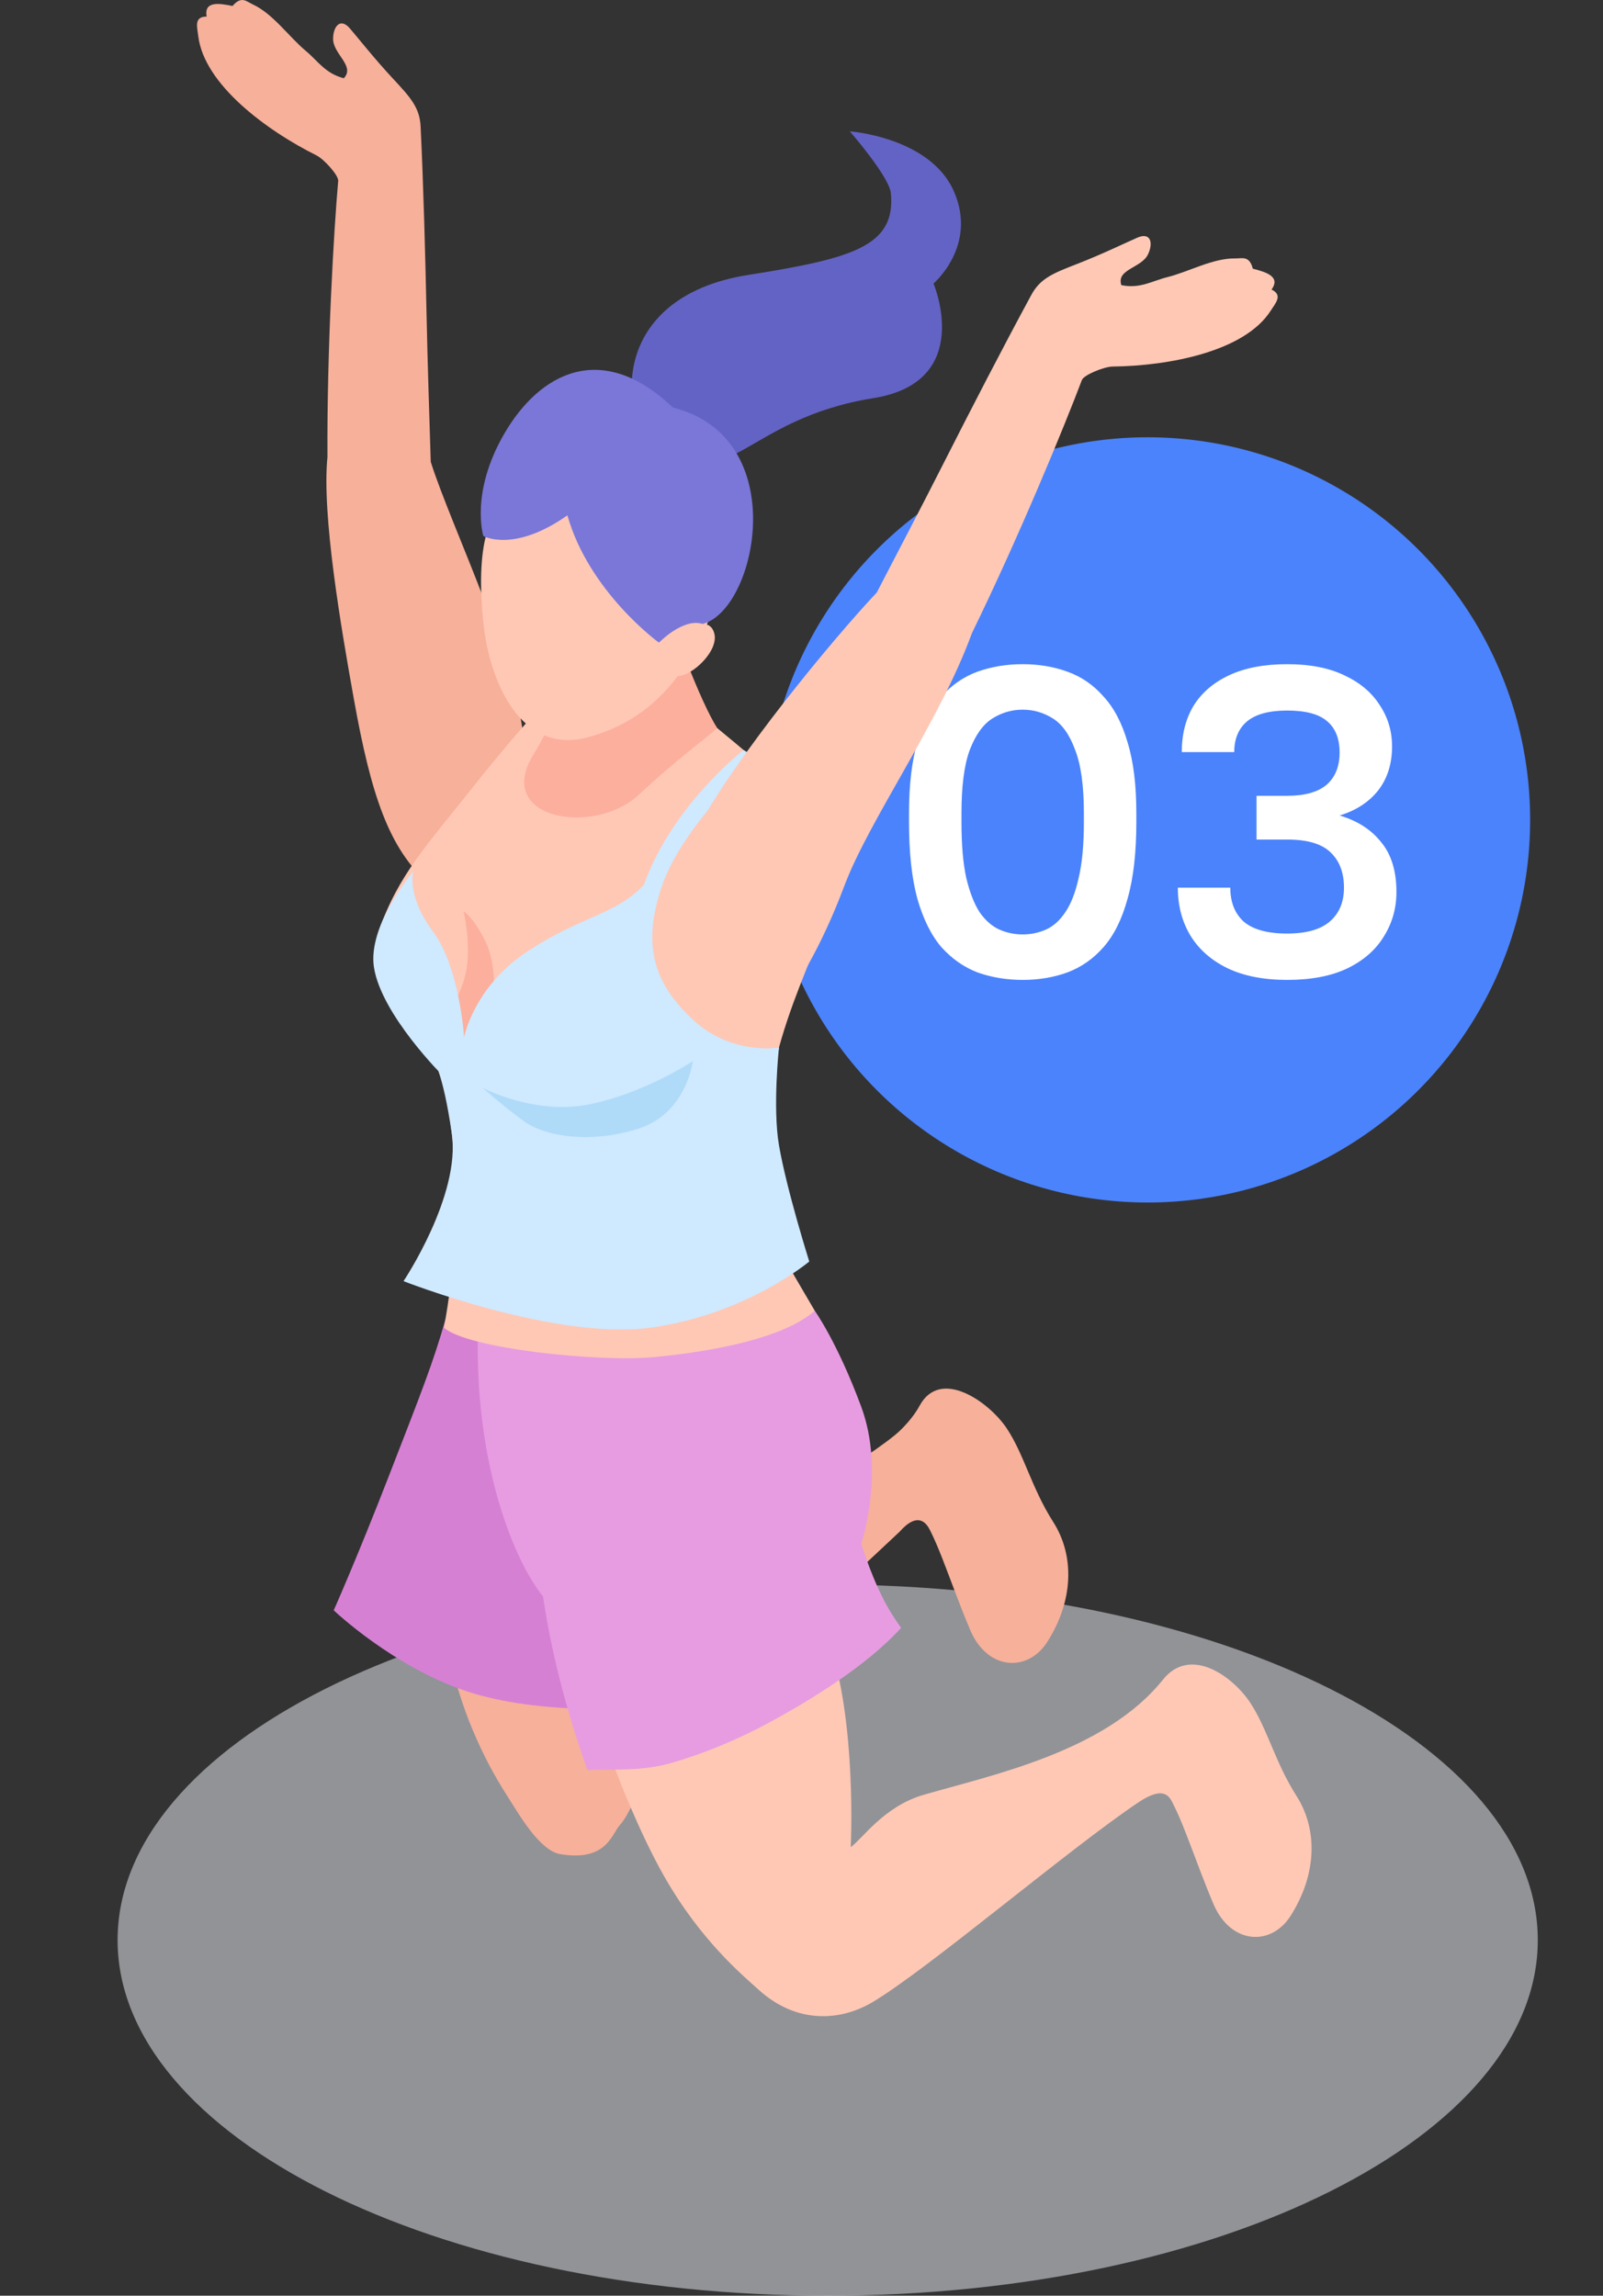 <?xml version="1.0" encoding="UTF-8"?>
<svg xmlns="http://www.w3.org/2000/svg" width="44" height="63" viewBox="0 0 44 63" fill="none">
  <rect x="0" y="0" width="44" height="63" fill="#333333" stroke="none"/>
  <path opacity="0.5" d="M22.719 63C33.484 63 42.21 58.631 42.21 53.242C42.21 47.853 33.484 43.484 22.719 43.484C11.954 43.484 3.228 47.853 3.228 53.242C3.228 58.631 11.954 63 22.719 63Z" fill="#F1F4FD"></path>
  <g clip-path="url(#clip0_448_398)">
    <circle cx="31.5" cy="22.5" r="10.5" fill="#4B83FC"></circle>
    <path d="M28.071 26.891C27.631 26.891 27.219 26.823 26.835 26.687C26.459 26.543 26.127 26.311 25.839 25.991C25.559 25.663 25.339 25.219 25.179 24.659C25.027 24.099 24.951 23.399 24.951 22.559V22.319C24.951 21.543 25.027 20.895 25.179 20.375C25.339 19.847 25.559 19.427 25.839 19.115C26.127 18.795 26.459 18.567 26.835 18.431C27.219 18.295 27.631 18.227 28.071 18.227C28.511 18.227 28.919 18.295 29.295 18.431C29.679 18.567 30.011 18.795 30.291 19.115C30.579 19.427 30.799 19.847 30.951 20.375C31.111 20.895 31.191 21.543 31.191 22.319V22.559C31.191 23.399 31.111 24.099 30.951 24.659C30.799 25.219 30.579 25.663 30.291 25.991C30.011 26.311 29.679 26.543 29.295 26.687C28.919 26.823 28.511 26.891 28.071 26.891ZM28.071 25.643C28.295 25.643 28.507 25.599 28.707 25.511C28.907 25.423 29.083 25.267 29.235 25.043C29.395 24.811 29.519 24.495 29.607 24.095C29.703 23.695 29.751 23.183 29.751 22.559V22.319C29.751 21.567 29.671 20.987 29.511 20.579C29.359 20.163 29.155 19.875 28.899 19.715C28.643 19.555 28.367 19.475 28.071 19.475C27.775 19.475 27.499 19.555 27.243 19.715C26.987 19.875 26.779 20.163 26.619 20.579C26.467 20.987 26.391 21.567 26.391 22.319V22.559C26.391 23.183 26.435 23.695 26.523 24.095C26.619 24.495 26.743 24.811 26.895 25.043C27.055 25.267 27.235 25.423 27.435 25.511C27.635 25.599 27.847 25.643 28.071 25.643ZM35.33 26.891C34.682 26.891 34.134 26.783 33.686 26.567C33.246 26.351 32.91 26.055 32.678 25.679C32.446 25.295 32.33 24.855 32.33 24.359H33.77C33.77 24.759 33.894 25.071 34.142 25.295C34.398 25.511 34.794 25.619 35.33 25.619C35.85 25.619 36.238 25.511 36.494 25.295C36.758 25.071 36.89 24.759 36.89 24.359C36.89 23.951 36.77 23.631 36.53 23.399C36.29 23.159 35.89 23.039 35.33 23.039H34.49V21.839H35.33C35.81 21.839 36.17 21.739 36.41 21.539C36.65 21.331 36.77 21.035 36.77 20.651C36.77 20.267 36.654 19.979 36.422 19.787C36.198 19.595 35.834 19.499 35.33 19.499C34.834 19.499 34.466 19.599 34.226 19.799C33.994 19.999 33.878 20.279 33.878 20.639H32.438C32.438 20.151 32.546 19.727 32.762 19.367C32.986 19.007 33.314 18.727 33.746 18.527C34.178 18.327 34.706 18.227 35.33 18.227C35.962 18.227 36.49 18.331 36.914 18.539C37.338 18.739 37.658 19.011 37.874 19.355C38.098 19.691 38.21 20.067 38.21 20.483C38.21 20.963 38.082 21.367 37.826 21.695C37.57 22.015 37.218 22.243 36.77 22.379C37.258 22.523 37.638 22.767 37.91 23.111C38.19 23.447 38.33 23.903 38.33 24.479C38.33 24.927 38.214 25.335 37.982 25.703C37.758 26.071 37.422 26.363 36.974 26.579C36.534 26.787 35.986 26.891 35.33 26.891Z" fill="white"></path>
  </g>
  <g clip-path="url(#clip1_448_398)">
    <path d="M5.442 0.991C5.412 0.742 5.318 0.455 5.672 0.455C5.595 0.026 6.007 0.087 6.382 0.164C6.631 -0.125 6.765 0.041 6.941 0.122C7.494 0.378 7.934 1.014 8.393 1.396C8.729 1.675 8.925 2.015 9.437 2.147C9.757 1.814 9.143 1.485 9.143 1.068C9.143 0.722 9.343 0.477 9.603 0.779C9.823 1.034 10.271 1.605 10.793 2.165C11.266 2.673 11.52 2.954 11.545 3.468C11.624 5.107 11.675 7.025 11.709 8.661C11.737 9.995 11.782 11.333 11.823 12.673C12.383 14.452 14.296 18.335 14.385 20.491C14.438 21.785 13.248 25.567 11.761 24.245C10.678 23.281 10.188 21.841 9.709 19.162C9.362 17.225 8.829 14.129 8.988 12.538C8.972 9.56 9.164 6.315 9.283 4.963C9.296 4.815 8.897 4.369 8.684 4.263C7.306 3.575 5.602 2.313 5.442 0.991Z" fill="#F7B09A"></path>
    <path d="M24.723 39.241C24.928 39.038 25.113 38.814 25.243 38.574C25.814 37.524 27.148 38.474 27.629 39.191C28.11 39.91 28.313 40.832 28.909 41.766C29.505 42.7 29.463 43.931 28.748 45.056C28.207 45.906 27.098 45.84 26.629 44.728C26.495 44.412 26.378 44.111 26.267 43.822C25.987 43.092 25.763 42.455 25.523 41.983C25.427 41.796 25.193 41.468 24.688 42.039L21.635 44.895L20.018 42.318C20.018 42.318 24.032 39.928 24.723 39.241Z" fill="#F7B09A"></path>
    <path d="M12.874 36.735C14.173 37.138 14.637 38.02 15.898 38.016C16.995 38.013 18.017 37.843 18.831 37.344C20 38.7 21.053 40.412 20.249 42.121C19.8 43.077 19.647 44.169 19.105 45.085C18.789 45.619 17.59 49.468 17.02 50.078C16.785 50.329 16.662 51.093 15.38 50.883C14.802 50.788 14.224 49.75 13.934 49.303C12.447 46.998 11.709 43.967 12.584 42.321C11.352 39.574 12.684 37.967 12.874 36.735Z" fill="#F7B09A"></path>
    <path d="M14.429 39.359C14.496 39.266 20.043 37.419 20.169 37.621C20.253 37.634 20.339 37.652 20.42 37.671C21.647 37.96 21.646 37.666 22.313 38.656C23.184 39.951 23.808 43.153 22.466 44.407C23.392 46.095 23.404 49.539 23.351 50.691C23.673 50.461 24.263 49.571 25.347 49.256C27.242 48.706 30.34 48.068 31.921 46.094C32.667 45.161 33.825 45.993 34.306 46.711C34.788 47.429 34.991 48.351 35.587 49.285C36.182 50.218 36.141 51.449 35.425 52.575C34.885 53.425 33.776 53.359 33.306 52.247C33.172 51.931 33.055 51.631 32.944 51.341C32.665 50.612 32.44 49.974 32.2 49.502C32.105 49.315 31.965 48.981 31.25 49.46C29.354 50.728 25.486 54.028 23.954 54.941C23.064 55.472 21.864 55.545 20.825 54.605C20.39 54.21 19.23 53.255 18.218 51.469C16.918 49.174 15.487 44.803 15.409 43.207C13.102 40.749 13.633 40.441 14.429 39.359Z" fill="#FFC8B5"></path>
    <path d="M12.223 36.224C11.884 37.412 11.561 38.22 10.676 40.499C9.791 42.778 9.16 44.191 9.16 44.191C9.16 44.191 10.801 45.754 12.832 46.42C14.863 47.086 17.569 46.87 17.569 46.87L18.337 39.561C18.337 39.561 12.702 34.546 12.223 36.224Z" fill="#D680D4"></path>
    <path d="M18.424 48.382C19.343 48.116 20.286 47.722 21.122 47.267C22.216 46.672 23.75 45.748 24.734 44.674C24.641 44.542 24.548 44.403 24.454 44.252C23.972 43.475 23.64 42.362 23.64 42.362C23.64 42.362 24.3 40.39 23.64 38.606C22.979 36.822 22.364 35.971 22.364 35.971C22.364 35.971 13.137 34.416 13.114 36.851C13.083 40.189 14.071 42.776 14.905 43.809C15.176 45.657 15.695 47.368 16.122 48.573C16.889 48.551 17.64 48.608 18.424 48.382Z" fill="#E79CE1"></path>
    <path d="M12.185 36.433C12.799 36.999 16.418 37.395 17.998 37.238C19.735 37.066 21.546 36.689 22.364 35.97C21.43 34.358 21.364 34.443 21.094 32.632C20.57 29.121 22.446 26.366 22.797 24.723C23.147 23.079 22.56 22.341 19.686 19.98C16.811 17.618 15.956 18.158 15.956 18.158C15.956 18.158 14.354 19.862 12.988 21.593C11.742 23.172 10.943 23.982 10.394 25.554C10.024 26.615 11.144 27.739 11.89 29.067C12.478 30.113 12.764 33.361 12.185 36.433Z" fill="#FFC8B5"></path>
    <path d="M13.55 27.359C13.55 27.359 13.645 26.484 13.319 25.823C12.993 25.162 12.724 25.007 12.724 25.007C12.724 25.007 12.927 25.869 12.805 26.596C12.683 27.324 12.185 27.992 12.185 27.992L12.724 28.807L13.55 27.359Z" fill="#FCAF9D"></path>
    <path d="M20.781 20.816C20.781 20.816 18.769 22.599 18.18 24.286C17.59 25.973 17.98 27.018 19.028 27.991C20.075 28.965 21.382 28.752 21.382 28.752L21.194 29.539C21.194 29.539 20.009 29.831 19.016 30.242C18.024 30.653 16.677 31.181 15.271 30.89C13.835 30.593 12.739 29.539 12.739 29.539H12.173C12.173 29.539 10.468 27.853 10.264 26.544C10.086 25.39 11.342 23.917 11.342 23.917C11.342 23.917 11.149 24.578 11.885 25.566C12.621 26.554 12.739 28.466 12.739 28.466C12.739 28.466 12.993 27.095 14.464 26.119C15.934 25.141 16.879 25.118 17.673 24.286C18.456 22.09 20.411 20.583 20.411 20.583L20.781 20.816Z" fill="#CFE9FF"></path>
    <path d="M18.252 16.31C16.954 16.433 16.321 17.814 15.221 17.596C15.344 18.563 15.591 19.153 14.635 20.718C13.551 22.492 16.311 22.95 17.536 21.81C18.681 20.744 19.306 20.329 19.686 19.98C19.234 19.274 18.412 17.133 18.252 16.31Z" fill="#FCAF9D"></path>
    <path d="M14.247 13.677C15.784 13.507 16.575 13.532 17.847 14.223C18.574 14.51 19.239 14.924 19.867 15.443C19.914 15.482 19.948 15.562 19.931 15.623C19.368 17.567 18.472 19.595 16.158 20.227C14.254 20.748 13.454 18.625 13.287 17.244C13.091 15.633 13.182 13.795 14.247 13.677Z" fill="#FFC8B5"></path>
    <path d="M18.9 17.248C18.9 17.248 19.466 16.895 19.604 17.374C19.741 17.853 19.007 18.548 18.602 18.553C18.197 18.558 18.559 18.088 18.559 18.088C18.559 18.088 18.986 17.741 18.9 17.248Z" fill="#FFC8B5"></path>
    <path d="M15.216 28.381L11.891 29.067C11.891 29.067 12.152 29.398 12.401 31.102C12.651 32.807 11.076 35.158 11.076 35.158C11.076 35.158 15.245 36.794 17.865 36.433C20.486 36.072 22.213 34.619 22.213 34.619C22.213 34.619 21.591 32.647 21.381 31.425C21.205 30.39 21.381 28.752 21.381 28.752C21.381 28.752 18.466 29.026 17.033 28.807C15.6 28.588 15.216 28.381 15.216 28.381Z" fill="#CFE9FF"></path>
    <path d="M13.247 29.852C13.247 29.852 14.659 30.605 16.164 30.308C17.668 30.012 19.015 29.122 19.015 29.122C19.015 29.122 18.851 30.55 17.521 30.974C16.191 31.398 14.948 31.18 14.388 30.774C13.827 30.367 13.247 29.852 13.247 29.852Z" fill="#AFDBF9"></path>
    <path d="M34.877 8.529C35.011 8.319 35.221 8.1 34.902 7.946C35.157 7.594 34.761 7.468 34.389 7.374C34.29 7.005 34.097 7.096 33.904 7.092C33.295 7.081 32.623 7.461 32.044 7.605C31.62 7.71 31.297 7.93 30.779 7.825C30.635 7.385 31.33 7.358 31.51 6.982C31.661 6.67 31.587 6.363 31.221 6.521C30.913 6.654 30.262 6.973 29.55 7.249C28.903 7.5 28.552 7.642 28.308 8.094C27.526 9.536 26.648 11.239 25.908 12.697C25.305 13.886 24.684 15.072 24.066 16.26C22.79 17.616 20.171 20.812 19.156 22.715C18.547 23.857 17.679 26.546 19.931 28.201C20.974 28.966 22.414 26.346 23.173 24.318C23.855 22.498 25.79 19.814 26.677 17.377C27.983 14.702 29.217 11.698 29.696 10.429C29.749 10.29 30.302 10.062 30.539 10.059C32.078 10.042 34.159 9.65 34.877 8.529Z" fill="#FFC8B5"></path>
    <path d="M18.032 12.261C16.992 11.55 16.644 8.163 20.531 7.546C23.388 7.093 24.593 6.763 24.453 5.301C24.41 4.848 23.327 3.605 23.327 3.605C23.327 3.605 25.537 3.763 26.186 5.258C26.836 6.752 25.623 7.78 25.623 7.78C25.623 7.78 26.77 10.476 23.977 10.925C20.391 11.502 20.067 13.651 18.032 12.261Z" fill="#6363C6"></path>
    <path d="M13.268 14.711C13.268 14.711 12.894 13.521 13.851 11.886C14.808 10.25 16.504 9.309 18.472 11.186C21.76 12.003 20.775 16.737 19.286 17.123C18.751 16.948 18.087 17.636 18.087 17.636C18.087 17.636 16.167 16.244 15.574 14.142C14.101 15.18 13.268 14.711 13.268 14.711Z" fill="#7A77D8"></path>
  </g>
  <defs>
    <clipPath id="clip0_448_398">
      <rect width="21" height="21" fill="white" transform="translate(21 12)"></rect>
    </clipPath>
    <clipPath id="clip1_448_398">
      <rect width="31" height="56" fill="white" transform="translate(5)"></rect>
    </clipPath>
  </defs>
</svg>
